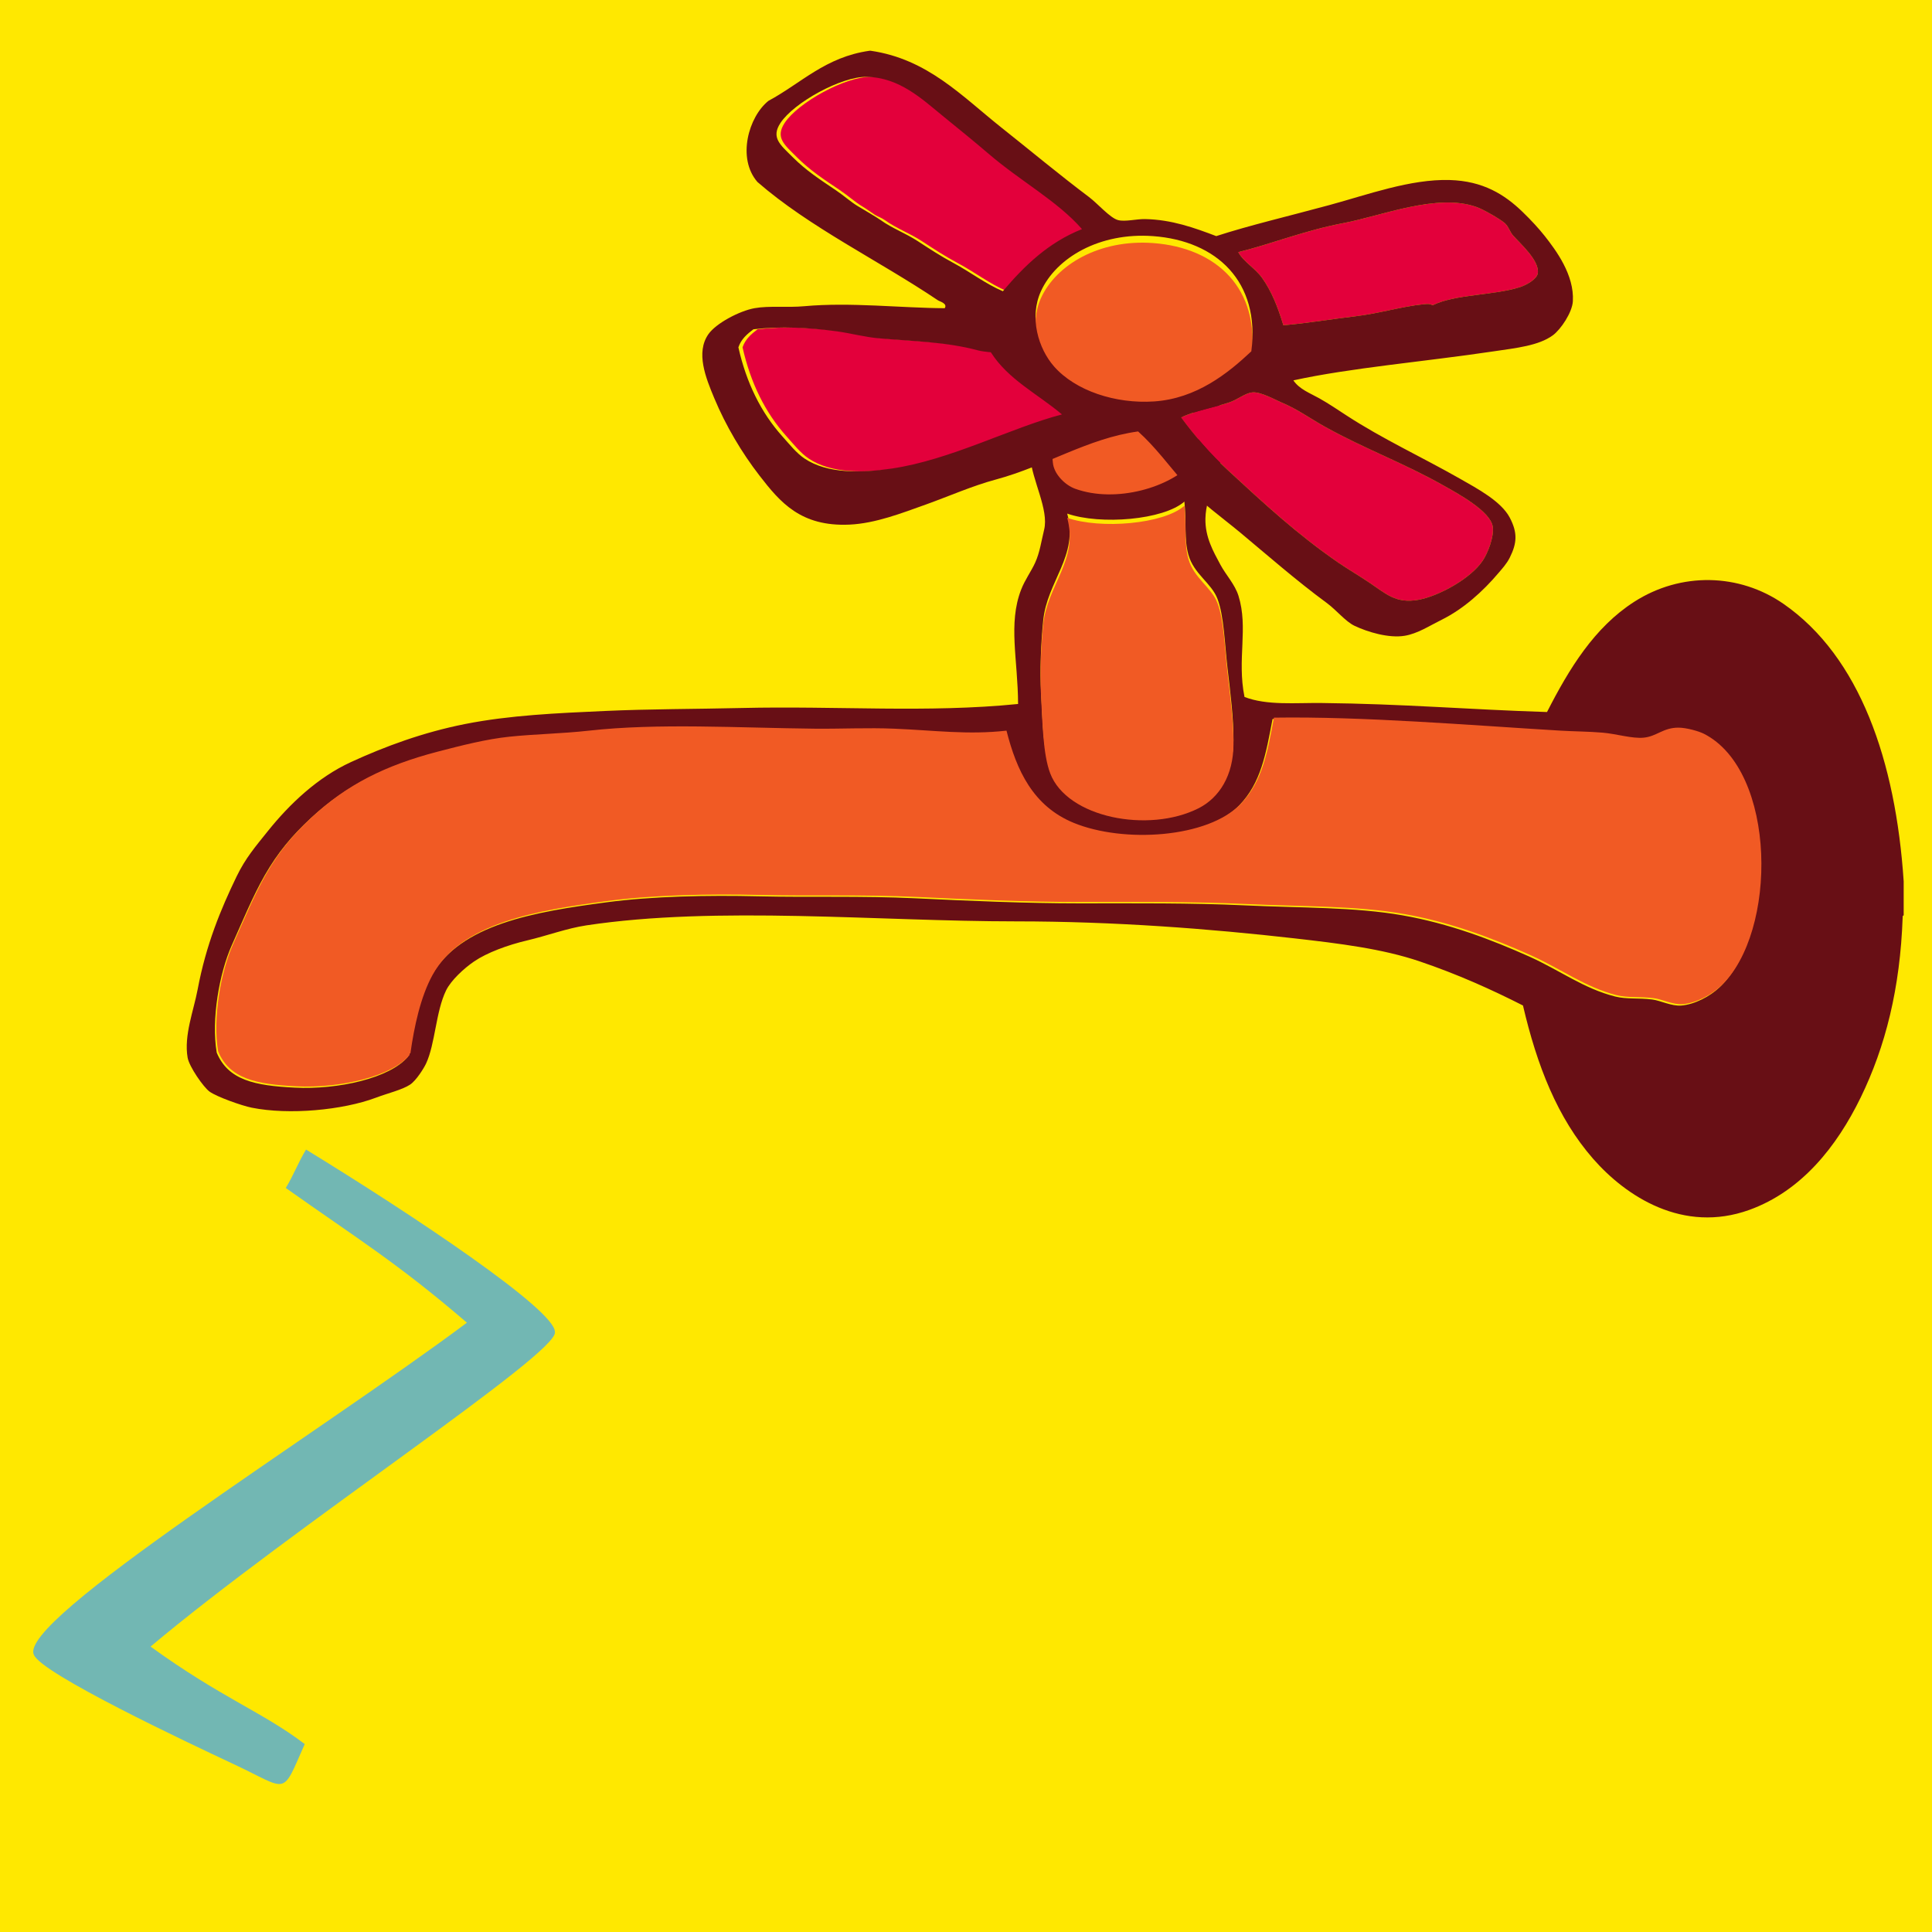<?xml version="1.0" encoding="utf-8"?>
<!-- Generator: Adobe Illustrator 16.0.0, SVG Export Plug-In . SVG Version: 6.00 Build 0)  -->
<!DOCTYPE svg PUBLIC "-//W3C//DTD SVG 1.1//EN" "http://www.w3.org/Graphics/SVG/1.1/DTD/svg11.dtd">
<svg version="1.1" xmlns="http://www.w3.org/2000/svg" xmlns:xlink="http://www.w3.org/1999/xlink" x="0px" y="0px" width="100px"
	 height="100px" viewBox="0 0 100 100" enable-background="new 0 0 100 100" xml:space="preserve">
<g id="Ebene_1">
</g>
<g id="Ebene_3">
</g>
<g id="Ebene_2">
	<g display="none">
		<rect x="-186" y="-103" display="inline" fill="#044B4F" width="100" height="100"/>
		<g display="inline">
			
				<linearGradient id="SVGID_1_" gradientUnits="userSpaceOnUse" x1="201.379" y1="74.339" x2="217.199" y2="74.339" gradientTransform="matrix(0.986 -0.164 0.164 0.986 -384.851 -67.561)">
				<stop  offset="0" style="stop-color:#C2E0E5"/>
				<stop  offset="0.5" style="stop-color:#95CBD5"/>
				<stop  offset="0.634" style="stop-color:#86C5D0"/>
				<stop  offset="0.85" style="stop-color:#73BECA"/>
				<stop  offset="1" style="stop-color:#6CBBC8"/>
			</linearGradient>
			<path fill-rule="evenodd" clip-rule="evenodd" fill="url(#SVGID_1_)" d="M-164.957-49.435c0.019-0.009,0.022,0.006,0.027,0.022
				c0.765,2.031,1.526,4.076,2.389,6.107c0.847,1.989,1.692,4.053,2.339,6.223c0.674,2.257,1.296,4.638,1.745,6.99
				c0.243,1.268,0.457,2.49,0.598,3.729c0.271,2.388,0.7,4.369,0.685,6.579c-0.007,1.06-0.037,2.561-0.213,3.551
				c-0.369,2.072-0.788,3.904-1.924,5.343c-0.525,0.667-1.56,1.644-2.477,2.019c-0.907,0.371-1.923,0.546-3.029,0.505
				c-0.945-0.036-2.605-0.286-3.338-0.75c-0.756-0.479-1.699-1.023-2.216-1.842c-1.791-2.313-2.16-4.584-0.095-9.627
				c0.549-1.342,1.972-3.553,2.469-4.894c0.509-1.375,0.93-2.779,1.381-4.138c0.592-1.778,0.973-3.576,1.231-5.611
				c0.149-1.172,0.243-2.379,0.352-3.618c0.037-0.427-0.01-0.871,0.014-1.314c0.063-1.204,0.148-2.547,0.123-3.875
				c-0.017-0.849,0.104-1.704,0.083-2.584C-164.837-47.547-164.942-48.467-164.957-49.435z"/>
		</g>
		<g display="inline">
			<path fill-rule="evenodd" clip-rule="evenodd" fill="#680F15" d="M-93.091-62.725c0,0.512,0,1.024,0,1.536
				c-0.035,0.01-0.053,0.039-0.046,0.091c-0.112,3.199-0.772,5.829-1.896,8.133c-1.076,2.203-2.661,4.209-5.017,5.061
				c-2.994,1.081-5.567-0.609-7.049-2.305c-1.614-1.845-2.533-4.208-3.164-6.913c-1.419-0.72-2.943-1.407-4.654-1.988
				c-1.69-0.574-3.632-0.81-5.648-1.04c-3.822-0.435-8.14-0.768-12.562-0.768c-6.205,0-13.504-0.709-19.387,0.181
				c-0.891,0.135-1.766,0.466-2.667,0.677c-0.89,0.21-1.816,0.555-2.395,0.949c-0.457,0.311-1.04,0.847-1.266,1.311
				c-0.466,0.955-0.486,2.411-0.903,3.298c-0.093,0.199-0.439,0.764-0.723,0.95c-0.355,0.233-0.992,0.382-1.538,0.587
				c-1.504,0.565-3.922,0.789-5.603,0.452c-0.45-0.09-1.566-0.485-1.898-0.723c-0.278-0.199-0.922-1.124-0.994-1.537
				c-0.175-1.001,0.274-2.125,0.452-3.073c0.38-2.023,1.041-3.619,1.762-5.106c0.401-0.826,0.846-1.339,1.401-2.033
				c0.993-1.24,2.256-2.432,3.75-3.118c1.532-0.705,3.252-1.342,5.151-1.718c2.019-0.399,4.152-0.49,6.282-0.587
				c2.054-0.094,4.132-0.086,6.191-0.135c4.298-0.103,8.38,0.23,12.472-0.181c-0.009-2-0.457-3.621,0.136-5.152
				c0.176-0.457,0.448-0.816,0.633-1.22c0.213-0.467,0.279-0.974,0.406-1.491c0.224-0.908-0.546-2.225-0.632-3.299
				c-0.071-0.884,0.045-1.548,0.316-2.395c2.713,0.001,5.54-0.124,8.225,0c0.057,0.702,0.203,1.227,0.18,1.808
				c-0.05,1.251-0.796,2.268-0.813,3.39c-0.014,0.838,0.357,1.478,0.678,2.078c0.247,0.463,0.651,0.881,0.813,1.401
				c0.456,1.46-0.074,2.85,0.272,4.564c1.029,0.392,2.29,0.258,3.479,0.271c3.714,0.039,6.58,0.293,10.168,0.407
				c0.996-1.955,2.134-3.817,3.932-4.971c2.112-1.357,4.742-1.29,6.732,0.09C-95.069-72.854-93.451-68.156-93.091-62.725z
				 M-131.457-83.829c0.176,0.601-0.106,1.562,0,2.125c0.087,0.465,0.546,0.923,0.995,1.084c1.838,0.664,4.311-0.057,5.333-1.221
				c0.163-0.62,0.302-1.263,0.316-2.033C-127.013-83.843-129.332-83.934-131.457-83.829z M-131.908-74.475
				c-0.099,1.013-0.153,2.199-0.092,3.3c0.063,1.103,0.082,2.527,0.407,3.389c0.762,2.012,4.443,2.713,6.688,1.581
				c0.94-0.474,1.578-1.484,1.582-2.893c0.002-1.013-0.135-2.09-0.271-3.253c-0.125-1.069-0.157-2.351-0.452-3.117
				c-0.278-0.721-1.063-1.113-1.311-1.988c-0.196-0.698-0.082-1.462-0.18-2.396c-0.942,0.83-3.785,1.064-5.288,0.542
				C-130.299-77.393-131.734-76.271-131.908-74.475z M-138.687-69.548c-1.178-0.049-2.387,0.013-3.57,0
				c-3.494-0.037-7.083-0.26-10.213,0.09c-1.202,0.134-2.41,0.151-3.57,0.271c-1.051,0.108-2.19,0.401-3.253,0.678
				c-2.387,0.624-4.084,1.49-5.649,2.936c-0.853,0.791-1.486,1.542-2.079,2.577c-0.536,0.939-0.997,2.054-1.492,3.163
				c-0.557,1.252-0.929,3.333-0.677,4.836c0.516,1.247,1.725,1.491,3.524,1.581c1.948,0.098,4.302-0.429,5.106-1.401
				c0.012-0.035,0.002-0.089,0.046-0.09c0.168-1.197,0.455-2.539,0.994-3.525c1.299-2.375,4.725-2.918,7.908-3.344
				c2.059-0.275,4.567-0.326,6.868-0.271c2.241,0.053,4.631-0.026,7.095,0.09c2.438,0.116,4.946,0.227,7.366,0.227
				c2.48,0,5.047-0.023,7.457,0.09c2.546,0.121,4.971,0.07,7.139,0.452c2.101,0.37,3.995,1.092,5.694,1.852
				c1.375,0.615,2.471,1.451,3.886,1.808c0.524,0.132,1.031,0.056,1.672,0.136c0.385,0.048,0.869,0.306,1.311,0.271
				c0.61-0.048,1.292-0.415,1.717-0.814c2.583-2.42,2.537-9.724-0.768-11.386c-0.219-0.11-0.762-0.269-1.13-0.271
				c-0.704-0.006-0.987,0.396-1.582,0.452c-0.527,0.049-1.216-0.172-1.852-0.226c-0.639-0.055-1.296-0.055-1.899-0.09
				c-4.135-0.25-8.917-0.648-12.925-0.587c-0.303,1.598-0.52,2.869-1.491,3.886c-1.48,1.552-5.296,1.784-7.546,0.859
				c-1.829-0.752-2.571-2.362-3.028-4.158C-135.367-69.26-136.894-69.473-138.687-69.548z"/>
			<path fill-rule="evenodd" clip-rule="evenodd" fill="#F15A24" d="M-124.813-83.684c-0.014,0.769-0.153,1.413-0.316,2.032
				c-1.021,1.163-3.495,1.883-5.333,1.221c-0.448-0.162-0.907-0.62-0.995-1.085c-0.106-0.562,0.176-1.524,0-2.124
				C-129.332-83.746-127.013-83.655-124.813-83.684z"/>
			<path fill-rule="evenodd" clip-rule="evenodd" fill="#FFFFFF" d="M-167.969-53.145"/>
			<path fill-rule="evenodd" clip-rule="evenodd" fill="#F15A24" d="M-130.824-79.121c1.502,0.521,4.345,0.287,5.288-0.542
				c0.098,0.934-0.016,1.698,0.18,2.395c0.248,0.876,1.033,1.269,1.311,1.989c0.295,0.766,0.327,2.047,0.452,3.118
				c0.136,1.163,0.273,2.24,0.271,3.253c-0.003,1.408-0.641,2.418-1.582,2.892c-2.245,1.132-5.926,0.431-6.688-1.582
				c-0.325-0.861-0.344-2.285-0.407-3.389c-0.061-1.101-0.007-2.286,0.092-3.299C-131.734-76.083-130.299-77.204-130.824-79.121z"/>
			<path fill-rule="evenodd" clip-rule="evenodd" fill="#F15A24" d="M-133.562-69.521c0.456,1.796,1.198,3.405,3.026,4.158
				c2.25,0.925,6.066,0.693,7.546-0.859c0.971-1.016,1.188-2.288,1.492-3.885c4.006-0.061,8.79,0.338,12.925,0.587
				c0.602,0.037,1.261,0.037,1.897,0.091c0.635,0.054,1.325,0.275,1.853,0.226c0.594-0.056,0.877-0.458,1.581-0.452
				c0.368,0.003,0.912,0.161,1.13,0.271c3.304,1.664,3.351,8.966,0.769,11.387c-0.425,0.399-1.108,0.766-1.718,0.813
				c-0.442,0.036-0.926-0.222-1.311-0.27c-0.64-0.08-1.146-0.004-1.672-0.136c-1.415-0.357-2.511-1.191-3.885-1.808
				c-1.7-0.76-3.594-1.483-5.694-1.852c-2.169-0.382-4.594-0.332-7.139-0.453c-2.409-0.114-4.976-0.09-7.458-0.09
				c-2.42,0-4.928-0.11-7.366-0.227c-2.463-0.117-4.854-0.037-7.094-0.09c-2.302-0.055-4.811-0.003-6.869,0.271
				c-3.183,0.426-6.608,0.969-7.907,3.344c-0.539,0.986-0.826,2.329-0.994,3.525c-0.044,0-0.035,0.055-0.045,0.09
				c-0.805,0.971-3.159,1.498-5.106,1.401c-1.8-0.09-3.009-0.334-3.524-1.581c-0.252-1.502,0.119-3.584,0.677-4.836
				c0.495-1.11,0.955-2.225,1.492-3.164c0.592-1.034,1.226-1.785,2.079-2.575c1.564-1.447,3.263-2.313,5.649-2.937
				c1.063-0.278,2.202-0.57,3.253-0.679c1.159-0.12,2.367-0.137,3.57-0.271c3.128-0.349,6.717-0.126,10.212-0.09
				c1.182,0.012,2.392-0.05,3.57,0C-136.831-69.535-135.305-69.323-133.562-69.521z"/>
		</g>
		<g display="inline">
			<path fill-rule="evenodd" clip-rule="evenodd" fill="#E3003B" d="M-133.534-89.025c0.974-1.15,2.051-2.197,3.57-2.802
				c-1.105-1.265-2.747-2.142-4.203-3.39c-0.628-0.537-1.387-1.155-2.079-1.717c-0.926-0.752-1.949-1.736-3.434-1.762
				c-1.146-0.021-3.282,1.161-3.887,2.078c-0.439,0.668-0.001,0.991,0.542,1.537c0.616,0.617,1.247,1.024,1.943,1.491
				c0.376,0.252,0.696,0.544,0.994,0.723c0.212,0.127,0.422,0.283,0.568,0.378c0.152,0.099,0.317,0.143,0.471,0.254
				c0.51,0.369,1.129,0.593,1.672,0.949c0.521,0.341,1.024,0.671,1.627,0.995C-134.997-89.888-134.321-89.359-133.534-89.025z"/>
			<path fill-rule="evenodd" clip-rule="evenodd" fill="#E3003B" d="M-123.104-90.787c0.235,0.44,0.762,0.717,1.085,1.174
				c0.418,0.595,0.699,1.296,0.949,2.124c1.062-0.09,2.158-0.275,3.254-0.406c1.083-0.128,2.099-0.446,3.072-0.542
				c0.181-0.018,0.263-0.031,0.407,0.046c1.022-0.503,2.742-0.438,3.932-0.814c0.287-0.091,0.774-0.356,0.812-0.633
				c0.082-0.582-0.825-1.361-1.13-1.717c-0.131-0.155-0.197-0.403-0.361-0.542c-0.226-0.192-0.944-0.607-1.266-0.723
				c-1.777-0.642-4.288,0.398-6.009,0.723C-120.096-91.77-121.691-91.131-123.104-90.787z"/>
			<path fill-rule="evenodd" clip-rule="evenodd" fill="#F15A24" d="M-122.516-86c0.409-3.138-1.561-4.986-4.428-5.197
				c-2.419-0.177-4.377,0.975-5.062,2.486c-0.539,1.189-0.113,2.589,0.588,3.39c0.966,1.101,2.777,1.697,4.519,1.582
				C-124.989-83.868-123.57-85.008-122.516-86z"/>
			<path fill-rule="evenodd" clip-rule="evenodd" fill="#E3003B" d="M-130.868-83.466c-1.086-0.919-2.433-1.575-3.209-2.802
				c-0.2-0.026-0.396-0.039-0.587-0.091c-1.427-0.384-2.912-0.404-4.475-0.542c-0.638-0.056-1.273-0.231-1.897-0.316
				c-1.233-0.164-2.5-0.239-3.751-0.09c-0.284,0.213-0.552,0.442-0.677,0.813c0.358,1.596,1.02,2.946,1.988,4.021
				c0.311,0.347,0.628,0.75,0.994,0.995c1.025,0.687,2.527,0.656,3.932,0.452C-135.895-81.413-133.15-82.875-130.868-83.466z"/>
			<path fill-rule="evenodd" clip-rule="evenodd" fill="#E3003B" d="M-125.679-83.331c0.581,0.793,1.314,1.648,2.124,2.396
				c1.596,1.47,3.11,2.876,4.972,4.157c0.385,0.265,0.9,0.567,1.401,0.904c0.744,0.499,1.192,0.955,2.213,0.769
				c0.911-0.167,2.354-0.955,2.892-1.763c0.223-0.331,0.521-1.071,0.453-1.535c-0.104-0.705-1.607-1.511-2.215-1.854
				c-1.845-1.041-3.574-1.66-5.377-2.666c-0.655-0.365-1.206-0.777-1.943-1.085c-0.27-0.113-0.948-0.495-1.311-0.451
				c-0.351,0.042-0.641,0.319-1.04,0.451C-124.252-83.763-125.094-83.621-125.679-83.331z"/>
			<path fill-rule="evenodd" clip-rule="evenodd" fill="#680F15" d="M-133.768-96.391c1.259,0.999,2.603,2.119,3.931,3.118
				c0.39,0.292,0.949,0.946,1.311,1.04c0.323,0.083,0.827-0.053,1.22-0.045c1.205,0.024,2.223,0.394,3.208,0.768
				c1.485-0.482,3.258-0.898,5.106-1.401c1.738-0.473,3.66-1.179,5.424-1.129c1.506,0.042,2.479,0.652,3.297,1.446
				c0.38,0.368,0.727,0.744,0.995,1.084c0.5,0.638,1.334,1.748,1.265,2.938c-0.029,0.504-0.544,1.273-0.903,1.536
				c-0.641,0.471-1.657,0.573-2.668,0.724c-3.137,0.467-6.451,0.742-9.037,1.31c0.273,0.404,0.754,0.577,1.175,0.813
				c0.407,0.229,0.813,0.502,1.221,0.769c1.62,1.058,3.374,1.863,5.105,2.847c0.815,0.463,1.875,1.028,2.26,1.762
				c0.361,0.687,0.326,1.152,0,1.807c-0.136,0.274-0.36,0.516-0.497,0.679c-0.729,0.863-1.614,1.648-2.576,2.123
				c-0.557,0.275-1.085,0.628-1.673,0.724c-0.713,0.116-1.666-0.169-2.259-0.452c-0.413-0.197-0.799-0.697-1.266-1.04
				c-1.356-0.996-2.694-2.171-3.886-3.163c-0.839-0.699-1.748-1.326-2.44-2.124c-0.746-0.86-1.394-1.746-2.169-2.439
				c-2.266,0.309-4.155,1.559-6.416,2.168c-1.065,0.287-2.104,0.75-3.165,1.13c-1.069,0.381-2.264,0.849-3.434,0.903
				c-2.203,0.102-3.132-1.006-4.066-2.215c-0.791-1.021-1.517-2.241-2.034-3.479c-0.395-0.944-0.844-2.066-0.271-2.892
				c0.344-0.495,1.402-1.053,2.079-1.175c0.671-0.12,1.476-0.019,2.259-0.091c2.065-0.188,4.378,0.082,6.326,0.091
				c0.132-0.219-0.222-0.298-0.316-0.362c-2.683-1.804-5.782-3.285-8.134-5.332c-0.931-1.071-0.403-2.942,0.497-3.66
				c1.48-0.795,2.569-1.979,4.565-2.26c0.014,0,0.03,0,0.045,0C-137.114-99.5-135.566-97.818-133.768-96.391z M-133.723-89.025
				c0.974-1.15,2.05-2.197,3.57-2.802c-1.105-1.265-2.746-2.142-4.203-3.39c-0.628-0.537-1.387-1.155-2.079-1.717
				c-0.926-0.752-1.948-1.736-3.435-1.762c-1.146-0.021-3.281,1.161-3.885,2.078c-0.44,0.668-0.003,0.991,0.542,1.537
				c0.616,0.617,1.247,1.024,1.943,1.491c0.377,0.252,0.695,0.544,0.995,0.723c0.212,0.127,0.885,0.521,1.039,0.633
				c0.51,0.369,1.129,0.593,1.672,0.949c0.521,0.341,1.024,0.671,1.626,0.995C-135.184-89.888-134.509-89.359-133.723-89.025z
				 M-123.104-90.787c0.235,0.44,0.762,0.717,1.085,1.174c0.418,0.595,0.699,1.296,0.949,2.124c1.062-0.09,2.158-0.275,3.254-0.406
				c1.083-0.128,2.099-0.446,3.072-0.542c0.181-0.018,0.263-0.031,0.407,0.046c1.022-0.503,2.742-0.438,3.932-0.814
				c0.287-0.091,0.774-0.356,0.812-0.633c0.082-0.582-0.825-1.361-1.13-1.717c-0.131-0.155-0.197-0.403-0.361-0.542
				c-0.226-0.192-0.944-0.607-1.266-0.723c-1.777-0.642-4.288,0.398-6.009,0.723C-120.096-91.77-121.691-91.131-123.104-90.787z
				 M-122.516-86.313c0.409-3.14-1.561-4.987-4.428-5.198c-2.419-0.177-4.377,0.976-5.062,2.486
				c-0.539,1.189-0.113,2.59,0.588,3.389c0.966,1.102,2.777,1.699,4.519,1.583C-124.989-84.183-123.57-85.321-122.516-86.313z
				 M-131.057-83.466c-1.086-0.919-2.432-1.575-3.208-2.802c-0.201-0.026-0.397-0.039-0.588-0.091
				c-1.427-0.384-2.911-0.404-4.473-0.542c-0.639-0.056-1.274-0.231-1.898-0.316c-1.233-0.164-2.5-0.239-3.751-0.09
				c-0.285,0.213-0.553,0.442-0.678,0.813c0.358,1.596,1.021,2.946,1.988,4.021c0.312,0.347,0.627,0.75,0.994,0.995
				c1.026,0.687,2.528,0.656,3.932,0.452C-136.083-81.413-133.339-82.875-131.057-83.466z M-125.679-83.331
				c0.581,0.793,1.314,1.648,2.124,2.396c1.596,1.47,3.11,2.876,4.972,4.157c0.385,0.265,0.9,0.567,1.401,0.904
				c0.744,0.499,1.192,0.955,2.213,0.769c0.911-0.167,2.354-0.955,2.892-1.763c0.223-0.331,0.521-1.071,0.453-1.535
				c-0.104-0.705-1.607-1.511-2.215-1.854c-1.845-1.041-3.574-1.66-5.377-2.666c-0.655-0.365-1.206-0.777-1.943-1.085
				c-0.27-0.113-0.948-0.495-1.311-0.451c-0.351,0.042-0.641,0.319-1.04,0.451C-124.252-83.763-125.094-83.621-125.679-83.331z"/>
		</g>
	</g>
	<g>
		<rect fill-rule="evenodd" clip-rule="evenodd" fill="#FFE800" width="100" height="100"/>
		<g id="Glänzend_1_">
			<g>
				<path fill-rule="evenodd" clip-rule="evenodd" fill="#72B7B3" d="M15.841,59.501c5.56,3.406,12.913,8.31,12.88,9.441
					c0.256,1.061-13.672,10.181-20.928,16.285c3.683,2.666,5.792,3.38,7.98,5.046c-1.219,2.753-0.8,2.385-3.676,1.04
					c-2.34-1.096-9.949-4.683-10.341-5.658C0.87,83.881,16.417,74.248,24.168,68.462c-3.615-3.103-5.592-4.294-9.377-6.973
					C15.205,60.813,15.428,60.179,15.841,59.501z"/>
			</g>
		</g>
		<g>
			<path fill-rule="evenodd" clip-rule="evenodd" fill="#680F15" d="M98.534,45.616c0,0.587,0,1.175,0,1.763
				c-0.04,0.012-0.062,0.044-0.053,0.104c-0.129,3.671-0.888,6.689-2.177,9.333c-1.233,2.526-3.054,4.83-5.756,5.807
				c-3.436,1.241-6.389-0.701-8.089-2.645c-1.852-2.117-2.906-4.831-3.63-7.933c-1.629-0.828-3.378-1.616-5.341-2.282
				c-1.938-0.658-4.167-0.929-6.481-1.193c-4.385-0.499-9.34-0.88-14.414-0.88c-7.12,0-15.494-0.813-22.245,0.207
				c-1.022,0.155-2.026,0.535-3.059,0.778c-1.021,0.24-2.084,0.636-2.748,1.088c-0.524,0.357-1.193,0.973-1.453,1.502
				c-0.535,1.1-0.559,2.768-1.036,3.786c-0.107,0.229-0.504,0.877-0.83,1.091c-0.407,0.268-1.138,0.438-1.763,0.674
				c-1.728,0.648-4.5,0.904-6.429,0.518c-0.517-0.104-1.796-0.557-2.179-0.829c-0.318-0.229-1.057-1.29-1.14-1.763
				c-0.2-1.149,0.315-2.438,0.519-3.528c0.436-2.32,1.195-4.15,2.021-5.857c0.46-0.948,0.971-1.537,1.608-2.333
				c1.139-1.422,2.589-2.79,4.304-3.578c1.758-0.808,3.732-1.54,5.911-1.971c2.316-0.458,4.765-0.563,7.208-0.674
				c2.356-0.107,4.741-0.099,7.104-0.155c4.931-0.117,9.615,0.264,14.31-0.208c-0.01-2.295-0.523-4.154,0.155-5.911
				c0.202-0.524,0.515-0.936,0.727-1.4c0.245-0.537,0.32-1.118,0.466-1.71c0.256-1.042-0.627-2.553-0.726-3.786
				c-0.081-1.014,0.052-1.775,0.363-2.748c3.112,0.001,6.356-0.142,9.437,0c0.065,0.805,0.234,1.409,0.207,2.075
				c-0.058,1.436-0.913,2.602-0.933,3.889c-0.017,0.961,0.409,1.696,0.777,2.384c0.284,0.531,0.748,1.011,0.934,1.607
				c0.522,1.675-0.085,3.27,0.312,5.237c1.181,0.45,2.627,0.296,3.993,0.312c4.26,0.045,7.549,0.337,11.665,0.467
				c1.145-2.243,2.449-4.38,4.511-5.704c2.425-1.557,5.441-1.479,7.727,0.104C96.264,33.993,98.12,39.384,98.534,45.616z
				 M54.512,21.401c0.202,0.689-0.121,1.792,0,2.438c0.101,0.533,0.628,1.06,1.142,1.244c2.108,0.761,4.947-0.065,6.119-1.4
				c0.187-0.711,0.346-1.45,0.361-2.333C59.611,21.384,56.949,21.28,54.512,21.401z M53.994,32.134
				c-0.113,1.163-0.176,2.524-0.104,3.786c0.072,1.266,0.093,2.9,0.467,3.889c0.873,2.308,5.098,3.113,7.674,1.814
				c1.079-0.545,1.811-1.703,1.814-3.319c0.002-1.163-0.155-2.399-0.311-3.734c-0.143-1.227-0.18-2.698-0.519-3.577
				c-0.319-0.828-1.221-1.277-1.504-2.281c-0.226-0.801-0.095-1.678-0.207-2.75c-1.081,0.951-4.343,1.22-6.066,0.622
				C55.84,28.786,54.192,30.072,53.994,32.134z M46.216,37.786c-1.352-0.057-2.739,0.014-4.096,0
				c-4.01-0.042-8.128-0.298-11.719,0.104c-1.379,0.154-2.766,0.174-4.096,0.311c-1.207,0.125-2.513,0.46-3.733,0.778
				c-2.738,0.715-4.687,1.71-6.481,3.369c-0.979,0.907-1.706,1.77-2.386,2.956c-0.615,1.078-1.144,2.357-1.711,3.63
				c-0.64,1.437-1.066,3.826-0.777,5.549c0.592,1.431,1.979,1.711,4.044,1.813c2.235,0.113,4.936-0.491,5.858-1.607
				c0.013-0.04,0.002-0.102,0.053-0.104c0.193-1.372,0.522-2.912,1.141-4.045c1.491-2.725,5.421-3.348,9.074-3.836
				c2.362-0.316,5.241-0.374,7.88-0.311c2.57,0.061,5.314-0.03,8.141,0.104c2.797,0.133,5.675,0.26,8.453,0.26
				c2.846,0,5.792-0.027,8.556,0.104c2.921,0.138,5.704,0.08,8.191,0.519c2.411,0.424,4.585,1.254,6.534,2.125
				c1.576,0.706,2.835,1.666,4.458,2.074c0.603,0.151,1.184,0.063,1.919,0.155c0.44,0.056,0.997,0.353,1.504,0.312
				c0.7-0.057,1.483-0.476,1.971-0.934c2.963-2.779,2.91-11.158-0.882-13.066c-0.251-0.126-0.875-0.308-1.297-0.312
				c-0.806-0.006-1.132,0.455-1.814,0.519c-0.605,0.056-1.396-0.198-2.126-0.26c-0.731-0.062-1.486-0.062-2.177-0.104
				c-4.745-0.287-10.233-0.744-14.831-0.673c-0.347,1.833-0.597,3.292-1.711,4.458c-1.698,1.781-6.076,2.047-8.658,0.986
				c-2.098-0.864-2.95-2.71-3.474-4.771C50.025,38.117,48.273,37.874,46.216,37.786z"/>
			<path fill-rule="evenodd" clip-rule="evenodd" fill="#F15A24" d="M62.134,21.566c-0.016,0.883-0.175,1.622-0.361,2.333
				c-1.172,1.334-4.011,2.161-6.119,1.4c-0.514-0.186-1.041-0.711-1.142-1.245c-0.121-0.646,0.202-1.749,0-2.437
				C56.949,21.496,59.611,21.6,62.134,21.566z"/>
			<path fill-rule="evenodd" clip-rule="evenodd" fill="#FFFFFF" d="M12.616,56.608"/>
			<path fill-rule="evenodd" clip-rule="evenodd" fill="#F15A24" d="M55.238,26.803c1.724,0.598,4.985,0.329,6.066-0.623
				c0.112,1.071-0.019,1.948,0.207,2.747c0.283,1.006,1.185,1.456,1.504,2.283c0.339,0.879,0.376,2.35,0.519,3.578
				c0.155,1.335,0.312,2.569,0.311,3.733c-0.004,1.616-0.735,2.774-1.814,3.318c-2.576,1.299-6.801,0.494-7.674-1.815
				c-0.374-0.989-0.395-2.622-0.467-3.888c-0.071-1.263-0.009-2.623,0.104-3.786C54.192,30.289,55.84,29.002,55.238,26.803z"/>
			<path fill-rule="evenodd" clip-rule="evenodd" fill="#F15A24" d="M52.096,37.818c0.523,2.061,1.375,3.907,3.474,4.771
				c2.581,1.062,6.96,0.795,8.658-0.986c1.114-1.166,1.364-2.625,1.712-4.458c4.597-0.07,10.085,0.388,14.829,0.673
				c0.691,0.042,1.447,0.042,2.178,0.104c0.729,0.062,1.521,0.316,2.126,0.26c0.683-0.064,1.009-0.525,1.814-0.519
				c0.422,0.004,1.046,0.186,1.297,0.312c3.791,1.909,3.844,10.287,0.882,13.065c-0.487,0.458-1.271,0.879-1.971,0.936
				c-0.508,0.038-1.062-0.258-1.504-0.312c-0.735-0.092-1.316-0.006-1.919-0.155c-1.623-0.41-2.882-1.368-4.458-2.074
				c-1.95-0.872-4.123-1.702-6.534-2.125c-2.489-0.438-5.271-0.38-8.192-0.519c-2.764-0.13-5.709-0.104-8.556-0.104
				c-2.777,0-5.654-0.126-8.452-0.26c-2.827-0.134-5.57-0.042-8.14-0.104c-2.641-0.063-5.521-0.003-7.882,0.311
				c-3.652,0.488-7.583,1.112-9.073,3.837c-0.619,1.131-0.948,2.671-1.141,4.045c-0.051,0-0.041,0.063-0.053,0.102
				c-0.923,1.114-3.624,1.721-5.858,1.609c-2.066-0.104-3.453-0.383-4.044-1.814c-0.289-1.725,0.137-4.113,0.777-5.549
				c0.567-1.272,1.095-2.552,1.711-3.629c0.679-1.187,1.406-2.049,2.385-2.955c1.795-1.661,3.744-2.655,6.481-3.371
				c1.22-0.318,2.527-0.654,3.733-0.778c1.33-0.138,2.716-0.157,4.097-0.311c3.589-0.401,7.708-0.145,11.718-0.103
				c1.355,0.013,2.744-0.058,4.096,0C48.346,37.801,50.096,38.045,52.096,37.818z"/>
		</g>
		<g>
			<path fill-rule="evenodd" clip-rule="evenodd" fill="#E3003B" d="M52.124,15.074c1.118-1.32,2.354-2.521,4.097-3.215
				c-1.268-1.451-3.151-2.458-4.822-3.889C50.678,7.353,49.808,6.644,49.014,6c-1.063-0.863-2.237-1.992-3.941-2.022
				c-1.315-0.023-3.765,1.332-4.459,2.384c-0.504,0.767-0.002,1.138,0.622,1.764c0.707,0.708,1.43,1.174,2.229,1.711
				c0.432,0.29,0.798,0.625,1.141,0.829c0.244,0.146,0.484,0.326,0.652,0.435c0.175,0.114,0.364,0.164,0.541,0.292
				c0.585,0.423,1.295,0.681,1.918,1.089c0.598,0.391,1.176,0.77,1.867,1.141C50.446,14.083,51.223,14.69,52.124,15.074z"/>
			<path fill-rule="evenodd" clip-rule="evenodd" fill="#E3003B" d="M64.093,13.051c0.271,0.505,0.875,0.823,1.244,1.348
				c0.481,0.682,0.803,1.487,1.09,2.437c1.218-0.104,2.477-0.316,3.732-0.466c1.244-0.148,2.41-0.512,3.526-0.622
				c0.208-0.021,0.302-0.035,0.467,0.052c1.174-0.578,3.146-0.502,4.511-0.935c0.33-0.104,0.89-0.407,0.934-0.726
				c0.094-0.667-0.947-1.562-1.297-1.97c-0.151-0.177-0.227-0.462-0.415-0.622c-0.258-0.219-1.082-0.696-1.451-0.829
				c-2.039-0.737-4.921,0.457-6.896,0.829C67.544,11.924,65.713,12.657,64.093,13.051z"/>
			<path fill-rule="evenodd" clip-rule="evenodd" fill="#F15A24" d="M64.768,18.544c0.47-3.601-1.792-5.721-5.082-5.963
				c-2.774-0.204-5.021,1.119-5.807,2.852c-0.619,1.365-0.131,2.971,0.675,3.89c1.107,1.263,3.187,1.947,5.184,1.814
				C61.93,20.991,63.558,19.683,64.768,18.544z"/>
			<path fill-rule="evenodd" clip-rule="evenodd" fill="#E3003B" d="M55.184,21.451c-1.245-1.054-2.791-1.807-3.682-3.215
				c-0.229-0.029-0.454-0.044-0.674-0.103c-1.637-0.441-3.341-0.464-5.134-0.623c-0.732-0.064-1.461-0.266-2.177-0.362
				c-1.415-0.188-2.869-0.275-4.305-0.104c-0.325,0.245-0.633,0.507-0.777,0.934c0.411,1.831,1.17,3.381,2.282,4.614
				c0.356,0.398,0.72,0.86,1.141,1.141c1.176,0.789,2.899,0.753,4.511,0.52C49.416,23.808,52.565,22.13,55.184,21.451z"/>
			<path fill-rule="evenodd" clip-rule="evenodd" fill="#E3003B" d="M61.137,21.607c0.668,0.91,1.508,1.891,2.438,2.748
				c1.83,1.688,3.567,3.301,5.704,4.77c0.442,0.304,1.033,0.651,1.607,1.037c0.854,0.572,1.368,1.096,2.54,0.882
				c1.045-0.191,2.7-1.096,3.318-2.023c0.255-0.379,0.598-1.228,0.52-1.762c-0.118-0.808-1.844-1.732-2.541-2.126
				c-2.116-1.194-4.102-1.905-6.17-3.059c-0.752-0.419-1.383-0.892-2.23-1.245c-0.309-0.129-1.087-0.568-1.504-0.518
				c-0.402,0.047-0.735,0.366-1.192,0.518C62.775,21.111,61.81,21.274,61.137,21.607z"/>
			<path fill-rule="evenodd" clip-rule="evenodd" fill="#680F15" d="M51.855,6.621c1.446,1.147,2.987,2.432,4.512,3.578
				c0.447,0.335,1.088,1.085,1.504,1.193c0.37,0.096,0.949-0.061,1.4-0.052c1.382,0.028,2.55,0.452,3.682,0.881
				c1.703-0.554,3.738-1.031,5.858-1.607c1.993-0.542,4.199-1.354,6.223-1.296c1.729,0.049,2.845,0.749,3.784,1.66
				c0.436,0.422,0.834,0.854,1.142,1.244c0.574,0.731,1.53,2.006,1.451,3.37c-0.032,0.579-0.624,1.461-1.036,1.763
				c-0.735,0.54-1.901,0.658-3.061,0.83c-3.599,0.537-7.402,0.852-10.369,1.503c0.312,0.463,0.864,0.661,1.348,0.933
				c0.467,0.263,0.932,0.576,1.4,0.882c1.859,1.213,3.872,2.137,5.859,3.266c0.935,0.532,2.149,1.181,2.592,2.022
				c0.414,0.789,0.375,1.322,0,2.074c-0.156,0.314-0.412,0.591-0.57,0.778c-0.835,0.99-1.853,1.892-2.955,2.436
				c-0.639,0.316-1.245,0.72-1.919,0.83c-0.819,0.134-1.912-0.194-2.592-0.518c-0.474-0.227-0.917-0.801-1.452-1.194
				c-1.556-1.143-3.093-2.491-4.459-3.629c-0.963-0.802-2.006-1.521-2.802-2.437c-0.854-0.987-1.599-2.004-2.487-2.799
				c-2.6,0.354-4.768,1.789-7.361,2.488c-1.224,0.329-2.414,0.861-3.632,1.297c-1.226,0.437-2.598,0.975-3.94,1.037
				c-2.528,0.117-3.595-1.155-4.667-2.541c-0.907-1.172-1.74-2.572-2.333-3.993c-0.454-1.083-0.968-2.371-0.311-3.318
				c0.394-0.568,1.609-1.208,2.386-1.349c0.77-0.138,1.693-0.021,2.592-0.104c2.37-0.216,5.023,0.094,7.259,0.104
				c0.151-0.25-0.255-0.341-0.363-0.415c-3.079-2.071-6.634-3.769-9.333-6.118c-1.068-1.229-0.462-3.375,0.57-4.2
				c1.698-0.913,2.948-2.272,5.238-2.593c0.017,0,0.035,0,0.051,0C48.018,3.055,49.793,4.984,51.855,6.621z M51.908,15.074
				c1.117-1.32,2.353-2.521,4.096-3.215c-1.268-1.451-3.15-2.458-4.822-3.889c-0.72-0.617-1.591-1.326-2.385-1.97
				c-1.062-0.863-2.235-1.992-3.94-2.022c-1.315-0.023-3.765,1.332-4.459,2.384C39.892,7.128,40.395,7.5,41.02,8.125
				c0.707,0.708,1.431,1.174,2.229,1.711c0.433,0.29,0.798,0.625,1.142,0.829c0.244,0.146,1.016,0.598,1.192,0.727
				c0.586,0.423,1.296,0.681,1.919,1.089c0.599,0.391,1.175,0.77,1.866,1.141C50.23,14.083,51.006,14.69,51.908,15.074z
				 M64.093,13.051c0.271,0.505,0.875,0.823,1.244,1.348c0.481,0.682,0.803,1.487,1.09,2.437c1.218-0.104,2.477-0.316,3.732-0.466
				c1.244-0.148,2.41-0.512,3.526-0.622c0.208-0.021,0.302-0.035,0.467,0.052c1.174-0.578,3.146-0.502,4.511-0.935
				c0.33-0.104,0.89-0.407,0.934-0.726c0.094-0.667-0.947-1.562-1.297-1.97c-0.151-0.177-0.227-0.462-0.415-0.622
				c-0.258-0.219-1.082-0.696-1.451-0.829c-2.039-0.737-4.921,0.457-6.896,0.829C67.544,11.924,65.713,12.657,64.093,13.051z
				 M64.768,18.185c0.47-3.602-1.792-5.721-5.082-5.963c-2.774-0.204-5.021,1.119-5.807,2.852c-0.619,1.364-0.131,2.971,0.675,3.889
				c1.107,1.264,3.187,1.949,5.184,1.815C61.93,20.63,63.558,19.323,64.768,18.185z M54.967,21.451
				c-1.246-1.054-2.79-1.807-3.68-3.215c-0.23-0.029-0.455-0.044-0.676-0.103c-1.637-0.441-3.339-0.464-5.132-0.623
				c-0.733-0.064-1.463-0.266-2.178-0.362c-1.415-0.188-2.869-0.275-4.304-0.104c-0.327,0.245-0.634,0.507-0.778,0.934
				c0.411,1.831,1.171,3.381,2.281,4.614c0.358,0.398,0.721,0.86,1.141,1.141c1.177,0.789,2.9,0.753,4.511,0.52
				C49.199,23.808,52.349,22.13,54.967,21.451z M61.137,21.607c0.668,0.91,1.508,1.891,2.438,2.748
				c1.83,1.688,3.567,3.301,5.704,4.77c0.442,0.304,1.033,0.651,1.607,1.037c0.854,0.572,1.368,1.096,2.54,0.882
				c1.045-0.191,2.7-1.096,3.318-2.023c0.255-0.379,0.598-1.228,0.52-1.762c-0.118-0.808-1.844-1.732-2.541-2.126
				c-2.116-1.194-4.102-1.905-6.17-3.059c-0.752-0.419-1.383-0.892-2.23-1.245c-0.309-0.129-1.087-0.568-1.504-0.518
				c-0.402,0.047-0.735,0.366-1.192,0.518C62.775,21.111,61.81,21.274,61.137,21.607z"/>
		</g>
	</g>
</g>
</svg>
